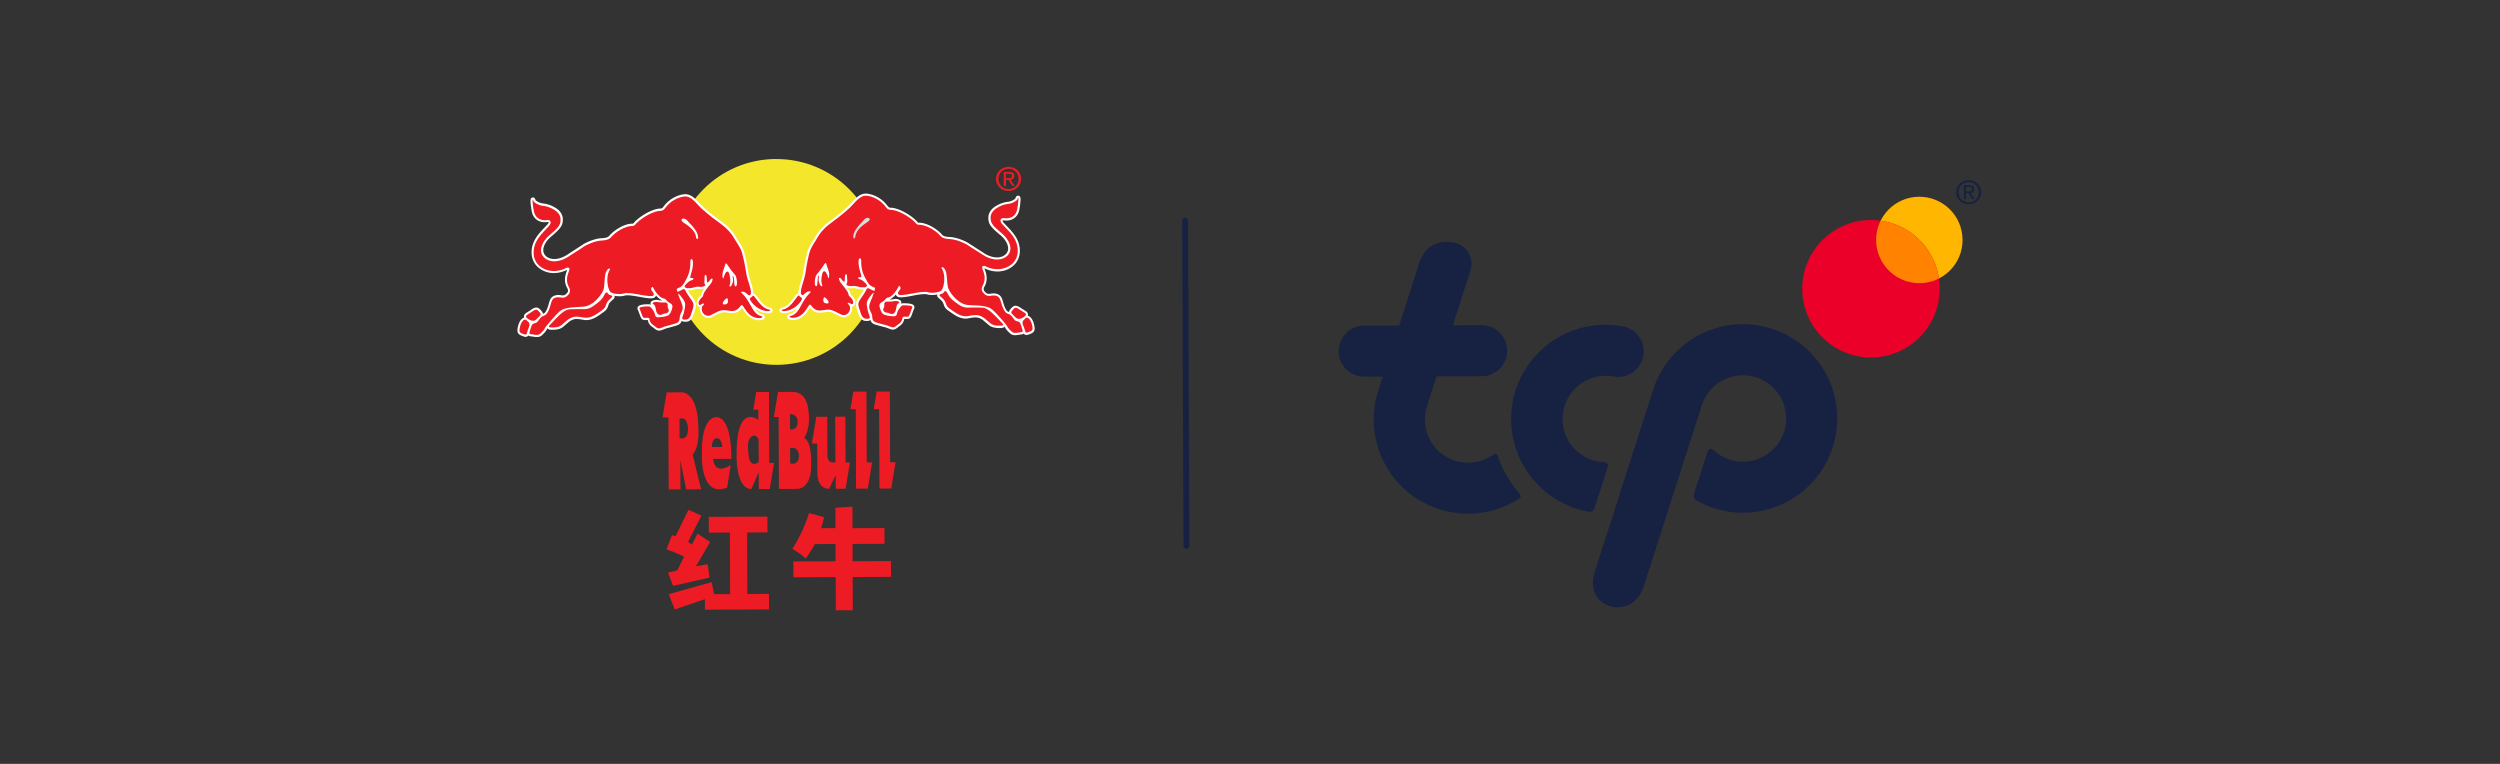 <svg id="Layer_2" xmlns="http://www.w3.org/2000/svg" viewBox="0 0 720 220"><rect x="0" y="0" width="720" height="220" fill="#333333" stroke="none"/><defs><style>.cls-2{fill-rule:evenodd}.cls-2,.cls-3{fill:#ed1c24}.cls-6{fill:#fff}.cls-9{fill:#172243}</style></defs><g id="_图层_1" data-name="图层_1"><path style="fill:none" d="M720 218.04 1.24 220 0 1.96 718.76 0 720 218.04z"/><path class="cls-9" d="M341.69 158.06c-.46 0-.84-.37-.84-.84l-.37-93.71c0-.46.37-.84.84-.84s.84.37.84.84l.37 93.71c0 .46-.37.84-.84.84Z"/><path class="cls-2" d="m252.48 112.76-.84 5.07h1.55l.09 22.87 3.39-.02 1.25-7.55-1.57.01-.08-20.39-3.79.01zm-53.01 18.1s2.24-1.63 1.58-9.11c0 0-.05-8.05-4.5-8.76l-4.55.02-1.19 7.21h1.69l.09 20.73h3.38l-.03-8.51 1.68 8.49 4.3-.02-2.44-10.05Zm-3.76-4.7-.02-5.51c2.33-.94 2.45 2.59 2.45 2.59.12 3.95-2.43 2.92-2.43 2.92Z"/><path class="cls-2" d="M206.61 120.15s-4.53-.92-4.46 10.08c0 0-.83 13.36 7.26 10.19l1.06-6.52s-4.49 3.33-5.11-1.73l5.26-.02s.37-11.36-4.01-11.99Zm-1.61 8.6s-.04-2.53 1.45-2.54c1.52 0 1.56 2.53 1.56 2.53H205Zm16.55 4.58-.08-20.44-3.68.02-.84 5.07h1.44l.01 2.95s-6.33-5.22-6.27 10.13c0 0-.25 9.81 4.29 9.77l2.1-4.84v4.85l3.17-.01 1.24-7.5h-1.38Zm-3.04-.26s-2.12 1.8-2.82-1.24c0 0-.43-2.89-.19-4.4.08-.52.3-1 .64-1.4.57-.67 1.63-1.1 2.34.57l.03 6.47Zm15.09-.18s.22-5.8-2.04-6.75c0 0 2.17-2.6 1.17-8.62 0 0-.36-4.23-3.98-4.66l-4.69.02-1.19 7.21h1.37l.09 20.73 5.34-.02s4.36.15 3.93-7.9Zm-6.08-13.61s2.18-.26 2.19 2.3c0 2.49-2.17 2.1-2.17 2.1l-.02-4.39Zm.06 14.2-.02-4.45c2.45-.5 2.53 2.02 2.53 2.02.13 3.16-2.51 2.44-2.51 2.44Zm7.52-13.44-1.28 7.72h1.54l.03 8.31s-.2 4.7 3.4 4.71l1.88-3.94.02 3.92h2.85l1.24-7.57h-1.25l-.06-13.18h-2.93l.06 13.11s-2.3.73-2.31-1.98l-.04-11.11-3.16.02Zm10.66-7.25-.84 5.07 1.54-.01.09 22.88 3.38-.02 1.25-7.55-1.56.01-.08-20.4-3.78.02zm10.84 48.81-11.05.04v-4.98l9.2-.04-.02-4.54-9.21.04-.02-6.21-4.89.34h-.01v1.44l.02 4.41-4.16.02s.68-1.99.84-3.19l-4.29-1.15s-.75 2.44-2.08 5.33c-.75 1.62-1.69 3.36-2.74 4.95 0 0 1.32.8 2.12 1.37.72.52 1.77 1.42 1.77 1.42s1.75-2.56 2.64-4.16l5.92-.02v4.98l-12.15.05.02 4.56 12.17-.06.04 9.57 4.89-.02-.04-9.57 11.05-.04-.02-4.56Zm-41.36 9.46-.07-17.71 5.86-.03-.02-4.54-16.89.07.02 4.54 6.07-.02.07 17.73-4.61.01-.73-3.46-12.32 3.47 1.69 4.41 8.7-2.97.02 3.03 18.44-.08-.01-4.47-6.22.02z"/><path class="cls-2" d="m200.43 163.09 4.09-7-3.62-2.41-1.64 3.17-1.1-.76 3.84-7.6-3.72-1.64-3.71 7.57c-.2-.12-1.06-.28-1.06-.28l-1.56 4.1c.41.11 1.57.53 2.55.93 1 .41 2.51 1.17 2.51 1.17l-1.94 3.92-2.68.66 1.46 3.81 10.49-2.39-.53-3.84-3.38.58Z"/><path class="cls-6" d="M151.72 89.65s-.02 0 0 0m34.4 2.15c.01.14.06.23.08.35a.822.822 0 0 1-.08-.35m74.67.05c.02-.12.06-.21.08-.35-.02.15-.04.26-.08.35M157.42 64.21l-.03.03s.02-.02.04-.03"/><path d="M223.47 45.79c-16.37.06-29.59 13.39-29.52 29.76.06 16.38 13.39 29.59 29.76 29.53 16.37-.06 29.59-13.38 29.53-29.76-.06-16.37-13.39-29.59-29.76-29.52" style="fill:#f4e62a"/><path class="cls-6" d="M221.56 88.54c-1.41-.29-2.51-1.78-3.31-2.86l-.64-.83-.61-.32h-.09c.09-.79-.23-1.93-.73-3.5-.25-.82-.5-1.59-.58-2.14-.55-3.41-.94-5.02-1.27-6.24-.34-1.23-1.11-2.41-1.72-3.35l-.66-1.07c-.59-1.09-1.86-2.72-3.69-4.06l-.16-.12c-1.64-1.2-3.5-2.56-5.44-4.3l-1.3-1.32c-1.25-1.34-2.55-2.73-4.48-2.47-2.14.29-4.25 1.54-5.63 3.34l-.12.16c-.29.39-.44.59-.96.6-2.18.05-5.51 1.97-7.26 3.72l-.25.28c-.25.3-.33.36-.54.36-2.21-.03-5.23 1.79-6.66 3.51-.34.41-1.06.63-2.21.68-2.02.08-4.62 1.24-5.72 2.04l-2.41 1.57-1.32.85c-2.99 2.12-5.58 1.77-6.72.54-.41-.45-.62-.97-.62-1.56v-.16c.06-1.17.89-2.57 2.15-3.65 2.51-2.14 3.49-3.09 3.48-4.97 0-.15 0-.31-.02-.47-.09-1.05-.83-2.16-1.91-2.84-1.29-.81-2.48-1.23-3.86-1.38-.92-.09-1.87-.71-2.03-.91-.11-.34-.32-.88-.89-.8-.61.09-.6.77-.6 1.03 0 .71.26 2.55.42 3.22.51 2.08 2.24 3.16 4.51 2.82.18-.03.27.02.28.04.03.05 0 .25-.23.55l-.92.99c-1.11 1.16-2.63 2.76-3.29 4.59-.89 2.45-.71 5.95 2.69 7.74 2.12 1.11 4.7 1.04 7.11-.15-.04.14-.1.31-.16.48-.32.82-.48 1.61-.48 2.37 0 .85.22 1.65.63 2.38.18.32.25.58.25.78 0 .31-.14.49-.21.57-.71.89-1.1.83-1.81.74-.41-.06-.87-.12-1.43 0-1.26.24-1.68 1.1-1.91 1.83l-.17.59c-.2.73-.44 1.56-.89 2.27-.29.47-.45.52-.73.62-.03 0-.05.02-.08.02-.07-.42-.37-.85-1.04-1.44-.83-.73-1.75-.11-2.36.3l-.31.21-.77.5c-.4.22-.87.54-.97 1.04-.04.18-.02.35.04.52-.15.03-.29.09-.43.18-.73.47-1.28 1.62-1.48 3.07-.16 1.22.41 1.68 1.32 2l.23.09c.38.14.81.31 1.24.09.14-.07.25-.17.34-.3.13.13.31.21.51.22l.78.11c.89.15 2 .33 2.77-.54l.38-.39c.3-.29.58-.56.96-1.29.02-.04.05-.1.1-.16.14.18.38.36.85.39 1.63.1 2.81-.15 3.61-.78l.95-.81c.46-.4.94-.83 1.25-1 1.17-.65 1.86-.58 3.85-.23 2.04.34 3.81-.94 5.11-1.88l.49-.35c1.02-.71 1.22-1.35 1.38-1.85l.22-.57c.24-.39.55-.67.88-.97l.5-.46c.22-.23.31-.54.22-.83 0 0-.01-.02-.01-.03.97.18 2.12.18 2.82-.03.99-.3 2.88.06 4.72.39 3.05.57 3.66.37 3.99.13.26-.19.37-.39.42-.58.53.61 1.17 1.18 1.8 1.4l.12.02c-.48 0-.98-.03-1.3-.11-.91-.22-1.71.24-1.8.29-.26.16-.41.44-.39.74 0 .11.05.22.1.32-.17-.08-.37-.14-.6-.14-.73 0-1.57.03-2.19.19-.31.08-.82.21-1.01.67-.12.29-.07.6.13.93l.33.84c.2.56.4 1.14.63 1.47.34.51.94.47 1.37.44.12 0 .32-.01.44 0 .27 1.27.95 1.76 1.43 2.07l.26.18.11.1c.47.39 1.04.88 2.02.62l.84-.3c.31-.13.63-.27.99-.34l1.43-.39 1.19-.35c.95-.27 1.34-.82 1.5-1.36.42.31 1.02.31 1.59.23 1.29-.18 1.74-1.74 1.89-2.25l.17-.52c.19-.56.4-1.21.44-1.71.08-1.01-.39-1.68-.7-2.12l-.48-.69c-.35-.5-.88-1.25-1.04-1.6a.467.467 0 0 0-.05-.1c.07 0 .15-.01.22-.02.82.03 1.3-.11 1.73-.24.42-.12.76-.23 1.48-.14.37.05.87 0 1.31-.15-.62.86-.74 1.19-.78 1.32l-.14.53s-.02.09-.02.11c-1 .86-1.3 1.65-1.3 2.24 0 .34.11.62.24.8.2.26.49.4.77.39-.04.17-.1.33-.1.51 0 .49.14.99.43 1.45.59.92 1.9 1.51 3.08.89 1.2-.63 2.16-1.13 2.9-1.32.4-.1 1.17 0 1.79.08l.83.1c1.27.1 2.26-.38 3.11-1.49.22.32.52.77.52.77l.38.53c.87 1.32 2.67 2.51 4.7 2.18.6-.09.98-.45.98-.9 0-.34-.23-.7-.75-.79-.95-.16-1.59-.89-2.02-1.58 1.29.95 2.83 1.47 3.96 1.35.89-.1 1.04-.55 1.06-.8 0-.21-.06-.7-.9-.87m2.85.82c.02.26.17.7 1.06.8 1.13.11 2.66-.42 3.95-1.38-.43.69-1.06 1.42-2.01 1.59-.51.09-.74.46-.74.79 0 .46.39.82.99.91 2.03.31 3.81-.89 4.69-2.22l.37-.53s.3-.46.52-.78c.86 1.1 1.85 1.58 3.12 1.47l.84-.11c.62-.09 1.39-.2 1.78-.1.75.18 1.71.67 2.92 1.3 1.18.61 2.49.01 3.07-.91.29-.46.43-.96.42-1.45 0-.18-.06-.34-.11-.51.3 0 .58-.13.77-.4.13-.18.23-.45.23-.8 0-.59-.31-1.37-1.32-2.23 0-.02-.03-.11-.03-.11l-.14-.52c-.05-.14-.17-.46-.8-1.32.43.15.93.19 1.3.14.73-.1 1.06 0 1.48.12.43.13.91.26 1.73.23.07 0 .15.02.22.02-.02.03-.04.07-.05.1-.15.35-.68 1.1-1.03 1.61l-.48.7c-.3.44-.76 1.11-.68 2.12.04.5.26 1.15.46 1.71l.17.52c.15.51.63 2.07 1.91 2.24.57.08 1.17.08 1.59-.24.17.54.55 1.09 1.51 1.35l1.19.34 1.43.38c.36.07.68.2 1 .33 0 0 .84.3.83.3.99.24 1.55-.25 2.02-.64l.11-.1.26-.18c.47-.32 1.15-.82 1.41-2.08.12-.02.31-.01.44 0 .43.02 1.03.06 1.37-.45.22-.34.43-.92.61-1.47l.32-.84c.19-.34.24-.65.12-.93-.19-.46-.7-.59-1.01-.66-.63-.16-1.46-.17-2.2-.17-.23 0-.42.06-.59.14.05-.1.09-.2.09-.32a.78.78 0 0 0-.39-.73c-.09-.05-.9-.51-1.8-.28-.31.08-.83.11-1.3.12.07-.01.12-.03.12-.03.64-.23 1.26-.8 1.79-1.41.06.18.17.39.43.57.33.23.94.43 3.99-.16 1.83-.35 3.72-.72 4.71-.43.7.21 1.85.19 2.82 0 0 0-.01.02-.01.03-.09.29 0 .61.23.83l.49.46c.34.29.65.57.89.96l.23.57c.16.51.36 1.14 1.39 1.84l.5.35c1.31.93 3.09 2.2 5.13 1.84 1.99-.36 2.68-.44 3.85.2.32.17.79.59 1.26.99l.95.81c.81.62 1.99.87 3.62.76.46-.03.71-.21.84-.39.04.06.07.12.1.16.38.72.67 1 .96 1.28l.39.38c.78.87 1.88.68 2.78.52l.78-.11c.2-.02.37-.1.51-.22.09.13.21.23.34.3.43.21.87.05 1.25-.1l.22-.09c.91-.32 1.48-.79 1.3-2.01-.21-1.45-.77-2.6-1.51-3.06-.14-.09-.28-.14-.43-.17.05-.17.07-.34.04-.52-.11-.51-.58-.82-.98-1.04l-.77-.49-.32-.21c-.61-.4-1.54-1.02-2.36-.28-.65.6-.96 1.03-1.02 1.45-.03 0-.06-.02-.08-.02-.29-.1-.44-.15-.74-.62-.46-.71-.7-1.54-.91-2.26l-.18-.59c-.23-.73-.66-1.59-1.92-1.81-.56-.1-1.02-.04-1.43.02-.71.1-1.11.16-1.82-.72-.06-.08-.21-.26-.21-.57 0-.2.06-.46.24-.78.41-.73.61-1.53.61-2.38 0-.76-.17-1.55-.49-2.37-.08-.17-.13-.34-.17-.48 2.42 1.18 5 1.23 7.11.1 3.39-1.81 3.53-5.31 2.63-7.76-.68-1.82-2.21-3.41-3.33-4.56l-.92-.99c-.25-.29-.27-.49-.24-.55 0-.02.1-.07.28-.04 2.28.32 3.99-.78 4.49-2.86.17-.67.4-2.52.4-3.23 0-.26 0-.94-.62-1.02-.57-.08-.78.47-.88.81-.15.2-1.1.83-2.02.93-1.38.15-2.56.58-3.84 1.41-1.07.68-1.81 1.8-1.89 2.85-.01.16-.02.33-.02.47 0 1.88 1 2.82 3.52 4.94 1.27 1.07 2.1 2.46 2.18 3.63v.16c0 .6-.21 1.12-.62 1.57-1.13 1.24-3.72 1.61-6.73-.49l-1.32-.84-2.41-1.55c-1.11-.79-3.72-1.92-5.74-1.99-1.15-.05-1.88-.26-2.22-.67-1.45-1.71-4.47-3.5-6.69-3.45-.21 0-.28-.06-.54-.36l-.25-.28c-1.76-1.74-5.11-3.63-7.28-3.67-.53 0-.67-.21-.98-.59l-.12-.16c-1.39-1.79-3.51-3.02-5.65-3.3-1.94-.24-3.22 1.15-4.45 2.51l-1.3 1.33c-1.91 1.75-3.76 3.13-5.39 4.34l-.17.12c-1.82 1.36-3.08 3-3.65 4.09l-.66 1.08c-.61.95-1.36 2.13-1.69 3.36-.33 1.23-.71 2.84-1.23 6.25-.08.56-.32 1.33-.57 2.15-.48 1.58-.8 2.72-.7 3.51-.03 0-.06-.01-.09 0l-.61.32-.63.83c-.79 1.09-1.88 2.59-3.29 2.89-.84.18-.91.67-.9.88"/><path class="cls-3" d="M216.02 86.31c-.18-.36.07-.5.46-.79.29-.22.43-.53.65-.27.89 1.05 2.23 3.48 4.3 3.9.54.11.55.36-.1.44-1.66.18-4.29-1.24-5.32-3.28m-41.03-1.92c.14.33.48.53.87.62.39.09.62.35.43.56-.48.49-1.05.85-1.46 1.54-.46.77-.17 1.36-1.42 2.23-1.24.86-3.11 2.48-5.15 2.13-2.04-.35-2.9-.46-4.26.3-.6.33-1.5 1.26-2.28 1.87-.82.65-2.08.72-3.18.66-.46-.03-.57-.28-.25-.61 2.21-2.3 3.99-4.53 5.84-4.62 1.59-.09 3.03-.03 4.31-.04.83 0 1.78-.37 2.61-1.01 1-.76 2.24-1.41 3.1-3.27.29-.61.74-.63.86-.37m-22.84 6.08c-.43.23-.87.56-.57.93.39.5 1.91 1.53 2.79.67.5-.48.91-.9 1.19-1.21.28-.3.19-.68-.7-1.48-.5-.44-1.07 0-1.71.44-.26.17-.71.48-1 .65m-.78 1.62c-.67-.2-1.5.94-1.75 2.72-.11.83.15 1.06.9 1.32.61.21 1.04.5 1.22-.18.15-.6.44-1.42.63-1.85.25-.56.14-1.17-.44-1.55-.27-.19-.22-.36-.57-.46"/><path class="cls-3" d="M219.37 91.06c-1.83-.31-2.66-2.24-3.06-2.88-.47-.77-.97-1.8-1.8-2.82-.68-.83-1.47-1.29-.9-1.35 1.43-.19 1.85 1.62 2.51.88.68-.76-.88-4.17-1.15-5.89-.54-3.4-.94-4.99-1.26-6.17-.45-1.64-1.74-3.21-2.33-4.29-.58-1.08-1.82-2.61-3.5-3.85-1.66-1.21-3.62-2.65-5.64-4.46-1.83-1.64-3.09-3.93-5.28-3.63-1.66.23-3.75 1.2-5.22 3.11-.37.48-.64.98-1.57 1.01-1.94.04-5.13 1.83-6.83 3.53-.36.36-.57.83-1.24.83-1.94-.03-4.79 1.63-6.17 3.28-.56.68-1.64.86-2.66.91-1.79.08-4.29 1.13-5.38 1.92-1.11.81-3.13 1.98-3.74 2.42-3.34 2.37-6.24 1.87-7.55.46-1.75-1.88-.31-4.65 1.58-6.27 2.68-2.29 3.39-3.02 3.24-4.92-.07-.91-.77-1.82-1.62-2.35-1.1-.69-2.19-1.14-3.58-1.28-1.18-.12-2.45-.96-2.55-1.28-.2-.64-.29-.52-.29-.03 0 .64.25 2.44.41 3.08.47 1.93 2.05 2.6 3.8 2.35.91-.14 1.4.67.61 1.6-1.03 1.23-3.28 3.13-4.1 5.39-.86 2.39-.59 5.41 2.39 6.97 2.26 1.19 4.77.78 6.66-.2.28-.15.7-.02.82.14.13.17-.12.88-.24 1.18-.57 1.43-.64 2.9.11 4.2.44.77.45 1.49-.02 2.06-1.39 1.72-2.22.68-3.61.95-.83.15-1.19.62-1.43 1.4-.27.84-.5 2.01-1.13 3.01-.82 1.3-1.25.44-2.25 1.81-.36.49-.78 1.11-1.21 1.18-.36.06-.89.12-1.1.76-.37 1.13-.89 2.37-.42 2.4 1.08.07 2.31.6 3.05-.22.51-.59.78-.63 1.24-1.54.29-.56 1.22-1.51 2.14-2.62.78-.93 1.46-1.59 1.96-2.05 1.01-.92 2.04-1.24 6.9-1.47 2.69-.11 5.05-3.06 5.75-4.67.44-1.01.33-2.76.54-4.18.12-.85.36-1.64.94-2.03.54-.36.61.04.23.66-.83 1.38-.61 4.96.41 6.01.44.46 2.65.76 3.72.43 1.1-.34 2.93-.01 5.02.38 1.62.3 3.15.49 3.51.24.7-.5-.47-1.38-.55-1.78-.07-.42.35-1.21.68-.37.25.65 1.55 2.5 2.66 2.89.21.07.47 0 .83.32.48.43.32.57 1.25 1.07.32.17.83.48.69 1.25s-.6 2.12-1.42 2.4c-.99.35-1.85.39-2.47.44-.7.06-.96-.17-1.04-.53-.15-.64-.37-1.18-.76-1.68-.41-.51-.65-.93-1.15-.93-.81 0-1.52.04-2.04.17-.52.14-.74.26-.5.67.24.4.61 1.8.94 2.29.29.42 1.33-.11 1.82.34.19 1.62 1.08 1.82 1.55 2.22.48.4.85.79 1.58.6.57-.14 1.11-.5 1.86-.65.4-.08 1.6-.46 2.58-.73 1.57-.44.96-1.72 1.35-2.54.33-.71.65-1.27.67-1.8.05-1.35-.76-2.24-1.38-4.28.56.26.95.88 1.63 1.82.49.68.53 1.37.4 2.25-.11.78-.34 1.71-.68 2.57-.34.84.15 1 1.18.84.86-.12 1.23-1.28 1.38-1.81.16-.53.54-1.51.58-2.1.07-.89-.4-1.43-.69-1.86-.35-.52-1.23-1.7-1.48-2.26-.25-.57-.46-.78-.75-.71-.25.06-1 .61-1.72.79-.22-.68-.34-.9.25-1.1 1.01-.32 1.38-.85 1.93-1.83.78-1.4 1.67-3.09 1.55-5.74-.04-.9.57-1 .71-.29.13.6.04 1.63-.2 2.69-.14.63-.4 1.34-.5 1.79-.17.81.37.38.76.54.41.16-.01.53-.68.68-.32.07-1.36.97-1.64 1.44-.27.45.36.89 1.04.75 1.57.07 1.68-.58 3.3-.37.71.09 1.77-.3 1.49-.61-.42-.48-.14-1.2-.18-2.05-.04-.86.47-1.2.61-.14.1.76-.01 1.46.18 1.51.57.1.86-1.29 1.43-1.08.29.1-.15 1.11-.36 1.36-1.34 1.62-1.99 2.58-2.15 3.01-.18.52-.09.69-.34.9-1.69 1.45-1.03 2.58-.57 2.28 1.26-.78 1.18-.18.87.06-.59.46-.64 1.46-.15 2.23.41.65 1.37 1.14 2.26.67 1.27-.67 2.23-1.16 3.04-1.37.72-.18 1.96.09 2.83.17 1.22.1 2.04-.44 2.75-1.48.19-.27.48-.29.64 0 .32.57.77 1.1 1.08 1.57.83 1.25 2.44 2.18 4.07 1.92.49-.08.61-.4.23-.46"/><path class="cls-6" d="M200.45 68.22c-.12-1.05-.84-1.93-1.55-2.6-.82-.78-1.65-1.21-2.16-1.6-.95-.74-.27-1.25.49-1.01.48.16.97.84 1.41 1.28 1.04 1.07 2.37 2.57 2.41 4.04.03.89-.53.54-.61-.11m8.33 19.46c-.33 0-.76 0-.56-.56.13-.35.56-.97 1.22-1.28.46.76.31 1.83-.65 1.83m3.46-5.96c-.02.84-.6 1.14-.72.22-.18-1.5-.11-1.82-.26-2.18-.17-.43-.36-.25-.21.25.12.42.13.92-.1 1.58-.42 1.22-1.1 1.28-.75.29.32-.89 0-2.49-.19-3.08-.3-.88-.85-.71-1.26.22-.14.32-.28.67-.32.89-.07.4-.23.41-.32-.04-.28-1.37.61-2.92.74-3.64.08-.4.27-.55.61-.02.32.49 1.19 1.82 2.16 2.86.54.57.64 1.8.62 2.65"/><path class="cls-3" d="M191.57 87.12c-.61 0-1.64 0-2.22-.14-.57-.14-1.14.12-1.32.23-.18.1-.07.32.18.42.25.11.54.5.65 1.36.11.86.48 1.78 1.37 1.71.37-.03.84-.39 1.4-.44.71-.05 1.21-.64.89-1.22-.25-.47-.25-.64-.22-1.04.04-.39-.08-.89-.72-.89m39.34-.86c.17-.36-.07-.5-.47-.79-.3-.22-.43-.52-.65-.26-.88 1.06-2.2 3.5-4.27 3.94-.54.11-.56.37.1.44 1.66.17 4.28-1.27 5.29-3.32m41.02-2.25c-.14.33-.47.54-.87.63-.38.09-.62.36-.42.56.48.48 1.06.84 1.48 1.53.47.76.19 1.36 1.44 2.21 1.25.85 3.13 2.46 5.16 2.09 2.04-.37 2.9-.48 4.26.27.6.33 1.51 1.24 2.3 1.85.83.64 2.08.71 3.2.63.46-.03.56-.29.24-.61-2.23-2.28-4.02-4.5-5.87-4.58-1.59-.07-3.04-.01-4.31 0-.83 0-1.78-.35-2.62-.99-1-.75-2.25-1.4-3.12-3.25-.29-.61-.74-.62-.87-.36m22.87 5.91c.43.23.87.55.58.93-.39.5-1.89 1.54-2.79.69-.5-.47-.92-.9-1.2-1.2-.29-.3-.2-.68.68-1.49.5-.45 1.08 0 1.72.43.26.16.71.48 1.01.64m.79 1.61c.67-.21 1.51.92 1.76 2.71.12.83-.14 1.06-.89 1.33-.6.21-1.03.51-1.21-.17-.17-.59-.45-1.42-.65-1.84-.26-.56-.15-1.16.42-1.56.27-.19.22-.36.57-.47"/><path class="cls-3" d="M227.84 91.49c1.63.25 3.24-.69 4.06-1.95.3-.47.74-1 1.06-1.58.16-.29.46-.27.65 0 .72 1.04 1.54 1.56 2.76 1.46.87-.08 2.11-.37 2.83-.19.82.2 1.77.69 3.05 1.34.9.47 1.85-.04 2.25-.69.48-.77.42-1.78-.16-2.23-.32-.24-.4-.83.87-.07.46.29 1.12-.84-.59-2.28-.25-.22-.16-.38-.35-.9-.16-.43-.81-1.39-2.17-3-.2-.24-.65-1.25-.37-1.36.58-.21.87 1.17 1.44 1.07.2-.04.09-.74.18-1.51.12-1.05.64-.72.61.14-.03.85.26 1.57-.17 2.06-.27.31.79.69 1.5.59 1.62-.22 1.73.43 3.3.34.68.14 1.31-.3 1.03-.75-.29-.46-1.33-1.36-1.65-1.43-.67-.15-1.09-.51-.68-.68.38-.16.93.27.75-.54-.1-.45-.36-1.15-.5-1.78-.25-1.06-.35-2.08-.23-2.69.14-.71.75-.61.72.29-.09 2.65.8 4.33 1.6 5.72.55.97.94 1.5 1.95 1.81.6.2.47.42.25 1.1-.72-.17-1.48-.72-1.73-.77-.29-.07-.5.15-.75.72-.24.56-1.11 1.75-1.45 2.27-.29.43-.75.97-.68 1.86.05.59.44 1.57.6 2.1.16.53.54 1.68 1.4 1.8 1.04.15 1.53-.01 1.18-.85-.35-.85-.59-1.79-.7-2.56-.14-.87-.1-1.57.38-2.25.67-.94 1.05-1.56 1.61-1.83-.61 2.05-1.41 2.94-1.35 4.29.02.53.35 1.09.68 1.8.4.82-.2 2.11 1.37 2.53.98.26 2.18.63 2.58.71.75.14 1.3.5 1.87.63.72.18 1.1-.21 1.57-.61.48-.4 1.36-.61 1.53-2.23.5-.46 1.54.07 1.82-.36.32-.49.68-1.89.92-2.3.24-.41.01-.53-.5-.66-.52-.12-1.23-.16-2.04-.15-.5 0-.74.43-1.14.94-.38.5-.6 1.04-.74 1.69-.08.36-.34.59-1.04.54-.62-.05-1.48-.08-2.48-.42-.82-.28-1.29-1.62-1.44-2.39-.14-.77.36-1.08.67-1.26.94-.51.78-.65 1.25-1.08.36-.32.62-.25.82-.32 1.11-.4 2.39-2.26 2.64-2.91.32-.85.74-.06.68.36-.07.41-1.24 1.29-.53 1.79.36.25 1.89.05 3.51-.26 2.08-.4 3.9-.74 5.01-.42 1.08.32 3.27 0 3.72-.46 1-1.06 1.2-4.65.35-6.02-.38-.62-.31-1.02.23-.66.59.39.82 1.16.95 2.02.22 1.42.13 3.16.58 4.17.71 1.61 3.09 4.53 5.78 4.62 4.87.18 5.9.5 6.92 1.41.51.45 1.19 1.11 1.98 2.03.93 1.1 1.87 2.05 2.16 2.61.47.91.73.95 1.26 1.53.75.82 1.97.28 3.05.2.47-.03-.06-1.27-.44-2.39-.22-.64-.75-.69-1.11-.75-.43-.07-.86-.68-1.22-1.17-1.01-1.36-1.43-.5-2.26-1.79-.64-1-.89-2.16-1.16-3-.24-.77-.61-1.24-1.44-1.39-1.39-.26-2.22.79-3.61-.92-.47-.57-.47-1.29-.04-2.06.74-1.31.66-2.78.08-4.2-.12-.3-.37-1.01-.26-1.18.12-.17.55-.29.82-.15 1.9.96 4.41 1.35 6.66.15 2.96-1.59 3.21-4.61 2.33-6.99-.83-2.25-3.1-4.14-4.14-5.36-.79-.93-.31-1.74.61-1.61 1.76.24 3.33-.45 3.78-2.38.16-.64.38-2.44.38-3.08 0-.48-.08-.61-.28.04-.1.32-1.35 1.17-2.54 1.3-1.4.15-2.48.6-3.57 1.3-.84.54-1.54 1.46-1.61 2.37-.13 1.9.59 2.63 3.28 4.89 1.91 1.61 3.37 4.37 1.64 6.26-1.3 1.42-4.2 1.95-7.56-.4-.61-.43-2.63-1.59-3.75-2.39-1.1-.78-3.61-1.81-5.39-1.88-1.03-.04-2.11-.22-2.67-.89-1.39-1.64-4.26-3.28-6.2-3.23-.67.01-.89-.46-1.26-.82-1.7-1.69-4.91-3.45-6.85-3.48-.93-.02-1.2-.52-1.57-.99-1.48-1.9-3.57-2.85-5.24-3.06-2.18-.28-3.43 2.02-5.25 3.67-2 1.82-3.96 3.28-5.6 4.5-1.67 1.25-2.9 2.79-3.47 3.88-.58 1.08-1.85 2.67-2.29 4.31-.32 1.18-.7 2.77-1.21 6.18-.27 1.72-1.79 5.14-1.11 5.89.67.73 1.08-1.08 2.5-.9.57.06-.22.52-.89 1.36-.82 1.03-1.32 2.06-1.78 2.84-.39.65-1.21 2.58-3.03 2.91-.39.07-.26.38.23.46"/><path d="M245.74 68.15c.03-1.47 1.35-2.98 2.39-4.06.43-.44.91-1.13 1.39-1.29.77-.25 1.45.26.51 1-.51.4-1.33.84-2.14 1.62-.7.68-1.41 1.57-1.53 2.62-.07.65-.63 1-.61.11" style="fill:#dbdbdb"/><path class="cls-6" d="M237.35 85.56c.66.3 1.1.92 1.23 1.27.21.56-.23.56-.56.56-.97 0-1.12-1.06-.67-1.83m-2.09-6.59c.97-1.04 1.83-2.38 2.14-2.87.33-.53.53-.39.61.02.13.71 1.03 2.26.76 3.63-.08.44-.24.44-.32.04-.04-.22-.18-.58-.33-.89-.41-.93-.97-1.09-1.26-.21-.19.59-.49 2.19-.16 3.08.36.99-.32.93-.75-.28-.24-.65-.23-1.15-.11-1.57.14-.51-.04-.68-.21-.25-.15.36-.07.68-.25 2.19-.1.93-.69.62-.71-.21-.02-.85.07-2.08.6-2.65"/><path class="cls-3" d="M255.38 86.87c.61 0 1.64 0 2.22-.16.57-.14 1.14.11 1.32.22.18.1.07.32-.17.43-.25.11-.54.5-.64 1.36-.1.86-.46 1.79-1.35 1.72-.37-.03-.84-.39-1.4-.42-.71-.05-1.21-.63-.9-1.22.25-.47.25-.64.21-1.04-.03-.39.07-.89.71-.89m32.18-35.33c0-1.67 1.26-2.92 2.91-2.93 1.6 0 2.9 1.24 2.9 2.91s-1.28 2.92-2.88 2.93c-1.64 0-2.92-1.24-2.93-2.91m2.93 3.49c1.94 0 3.6-1.51 3.6-3.51 0-2.02-1.68-3.49-3.62-3.48s-3.63 1.49-3.62 3.51c0 2.01 1.68 3.49 3.65 3.49m-.79-3.25h.72l1.1 1.74h.69l-1.18-1.77c.6-.08 1.07-.39 1.07-1.11 0-.8-.49-1.15-1.46-1.15h-1.58l.02 4.03h.63v-1.75Zm0-.52v-1.24h.84c.44 0 .9.09.9.59 0 .61-.47.65-1 .66h-.74Z"/><path d="M565.22 69.06c.03 6.87-5.52 12.47-12.4 12.49-6.87.03-12.47-5.52-12.5-12.4-.03-6.87 5.52-12.47 12.4-12.49 6.87-.03 12.47 5.52 12.49 12.4" style="fill:#ffb600"/><path d="M519.04 83.24c-.04-10.93 8.79-19.83 19.72-19.88s19.84 8.79 19.88 19.72c.04 10.93-8.79 19.83-19.72 19.88s-19.83-8.79-19.87-19.72" style="fill:#ea0029"/><path d="M558.41 80.21c-1.29-8.62-8.14-15.42-16.78-16.65a12.39 12.39 0 0 0-1.3 5.59c.03 6.87 5.62 12.42 12.49 12.4 2.01 0 3.91-.49 5.59-1.35" style="fill:#ff8300"/><path class="cls-9" d="M437.67 142.25s-.02-.02-.02-.04c-2.8-3.21-4.92-6.9-6.28-10.86v-.01c-.32-.89-.9-.69-1.58-.23-.01.01-.03.02-.04.02-3.05 2.05-6.97 2.74-10.74 1.53-6.54-2.1-10.15-9.1-8.05-15.65l2.76-8.6 13.02-.05c4.06-.02 7.34-3.32 7.32-7.38s-3.32-7.34-7.38-7.33l-8.24.03 4.63-14.45c.19-.59.38-1.13.52-1.79.83-2.68-.77-7.09-5.38-7.69-7.28-.95-9.06 4.39-10.04 7.75l-5.21 16.24-10.1.04c-4.06.02-7.34 3.32-7.33 7.38s3.32 7.34 7.38 7.32l5.32-.02-1.3 4.05c-4.58 14.28 3.29 29.57 17.57 34.15 8.05 2.58 16.42 1.2 23.01-3.05.49-.32.64-.81.16-1.37"/><path class="cls-9" d="m459.27 146.22 3.75-11.7c.25-.79-.07-1.42-1.18-1.42-.19 0-.38-.02-.57-.04-.35-.04-.7-.09-1.06-.15-6.76-1.24-11.23-7.73-9.99-14.49 1.24-6.76 7.73-11.23 14.49-9.99 3.99.74 7.83-1.91 8.56-5.9.73-4-1.91-7.83-5.9-8.56-1.58-.29-3.16-.43-4.72-.44h-.59c-.18 0-.37 0-.55.02-.31 0-.62.02-.93.04h-.13c-14.15.99-25.29 12.8-25.24 27.19.05 13.2 9.52 24.16 22.02 26.55.91.16 1.64.1 2.03-1.11m39.06-13.13c-.04.11-.08.23-.12.35l.12-.35Z"/><path class="cls-9" d="M510.26 94.66c-14.28-4.58-29.57 3.29-34.15 17.57l-16.84 52.53c-1.24 3.87-.4 8.43 4.57 9.85 3.32.95 7.83-.23 9.66-6.05l16.62-51.84c2.1-6.54 9.1-10.15 15.65-8.05 6.54 2.1 10.15 9.1 8.05 15.65-2.1 6.54-9.11 10.15-15.65 8.05-1.81-.58-3.38-1.54-4.68-2.76 0 0-.01 0-.02-.01-.87-.74-1.41-.3-1.78.74l-.11.34-3.61 11.26c-.29.99-.26 1.68.63 2.21 1.58.89 3.28 1.64 5.08 2.22 14.28 4.58 29.57-3.29 34.14-17.57 4.58-14.28-3.29-29.57-17.57-34.14m53.81-39.28c0-1.67 1.26-2.92 2.91-2.93 1.6 0 2.9 1.24 2.9 2.91s-1.28 2.92-2.88 2.93c-1.64 0-2.92-1.24-2.93-2.91m2.93 3.48c1.94 0 3.6-1.51 3.6-3.51 0-2.02-1.68-3.49-3.62-3.48-1.97 0-3.63 1.49-3.62 3.51 0 2.01 1.68 3.49 3.65 3.49m-.79-3.25h.72l1.1 1.74h.69l-1.18-1.77c.6-.08 1.07-.39 1.07-1.11 0-.8-.49-1.15-1.46-1.15h-1.58l.02 4.03h.63v-1.75Zm0-.51v-1.24h.84c.44 0 .9.09.9.59 0 .61-.47.65-1 .66h-.74Z"/></g></svg>
